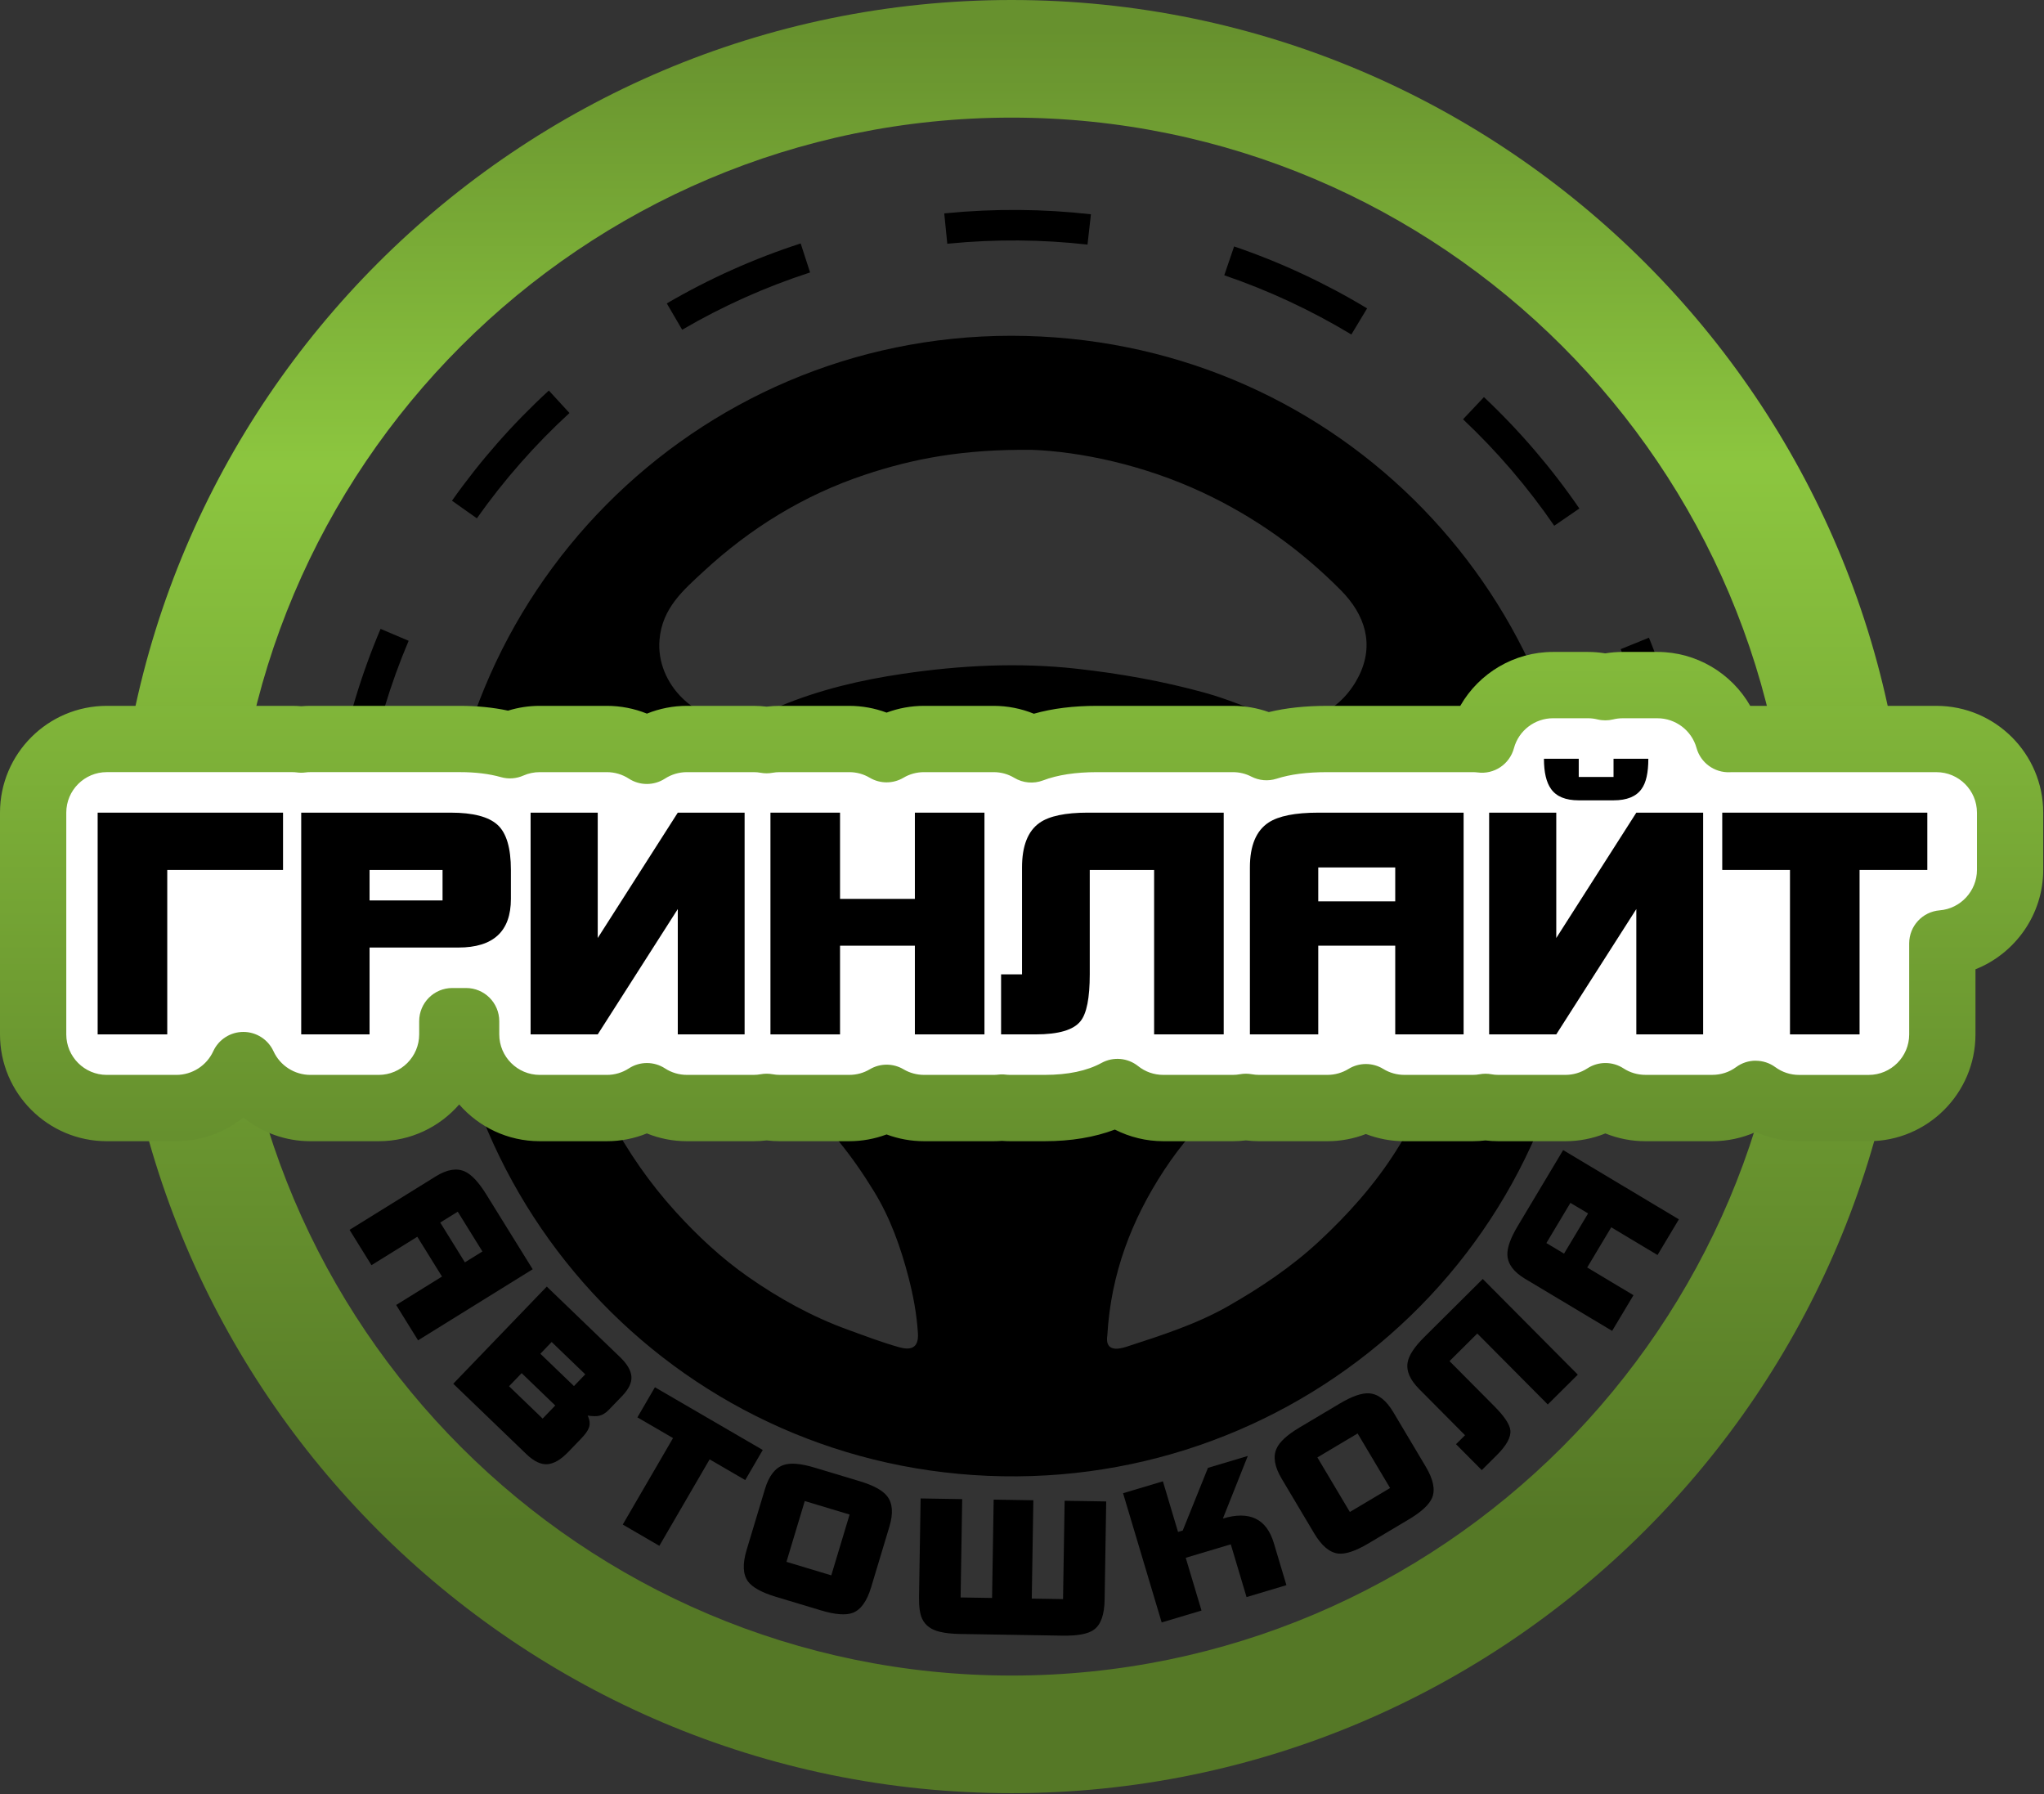 <?xml version="1.0" encoding="UTF-8"?> <svg xmlns="http://www.w3.org/2000/svg" width="1055" height="926" viewBox="0 0 1055 926" fill="none"><rect x="0" y="0" width="1055" height="926" fill="#333333" stroke="none"/><g clip-path="url(#clip0_1159_4683)"><path d="M522.142 925.44C266.992 925.44 59.422 717.86 59.422 462.72C59.422 207.58 267.002 0 522.142 0C777.282 0 984.862 207.58 984.862 462.72C984.862 717.86 777.282 925.44 522.142 925.44ZM522.142 60.7C300.472 60.7 120.122 241.05 120.122 462.72C120.122 684.39 300.472 864.74 522.142 864.74C743.812 864.74 924.162 684.4 924.162 462.72C924.162 241.04 743.822 60.7 522.142 60.7Z" fill="url(#paint0_linear_1159_4683)"></path><path d="M215.782 691.729L204.472 673.489L228.132 658.819L215.392 638.279L191.732 652.949L180.422 634.709L224.952 607.099C230.762 603.499 235.792 602.679 240.042 604.649C243.452 606.239 247.062 610.109 250.892 616.269L274.942 655.049L215.782 691.729ZM239.962 651.479L249.002 645.879L236.262 625.339L227.222 630.949L239.962 651.489V651.479Z" fill="black"></path><path d="M293.205 749.442C289.455 753.342 285.885 755.412 282.525 755.662C279.155 755.912 275.545 754.182 271.695 750.472L233.945 714.132L282.215 663.992L320.105 700.462C323.725 703.952 325.655 707.262 325.905 710.402C326.145 713.542 324.545 716.902 321.105 720.472L314.265 727.572C312.655 729.242 310.985 730.282 309.265 730.672C307.905 730.972 305.915 730.942 303.315 730.582C304.455 732.932 304.655 735.042 303.915 736.932C303.395 738.402 302.105 740.202 300.055 742.342L293.215 749.442H293.205ZM280.085 732.122L286.585 725.362L269.245 708.672L262.745 715.432L280.085 732.122ZM296.245 715.342L302.075 709.282L284.735 692.592L278.905 698.652L296.245 715.342Z" fill="black"></path><path d="M384.66 763.859L366.27 753.169L340.32 797.789L321.43 786.809L347.38 742.179L328.99 731.489L338.03 715.949L393.69 748.319L384.65 763.859H384.66Z" fill="black"></path><path d="M449.618 819.212C447.448 826.412 444.288 830.802 440.118 832.382C436.498 833.732 430.998 833.292 423.628 831.072L400.488 824.102C393.118 821.882 388.288 819.212 386.018 816.092C383.428 812.472 383.208 807.062 385.378 799.862L394.828 768.482C396.888 761.632 400.118 757.492 404.508 756.052C408.088 754.842 413.438 755.312 420.568 757.462L443.708 764.432C450.838 766.582 455.558 769.152 457.868 772.132C460.728 775.752 461.128 780.992 459.068 787.842L449.618 819.222V819.212ZM429.068 813.022L438.518 781.642L415.378 774.672L405.928 806.052L429.068 813.022Z" fill="black"></path><path d="M570.143 825.642C570.023 833.312 568.203 838.442 564.693 841.022C561.773 843.232 556.333 844.272 548.373 844.142L495.503 843.282C491.393 843.212 487.903 842.842 485.033 842.142C480.623 841.102 477.613 838.892 475.993 835.512C474.813 833.042 474.263 829.232 474.353 824.082L475.173 773.332L496.633 773.682L495.813 824.432L512.053 824.692L512.873 773.942L533.363 774.272L532.543 825.022L548.683 825.282L549.503 774.532L570.963 774.882L570.143 825.632V825.642Z" fill="black"></path><path d="M663.964 818.092L643.404 824.242L635.264 797.012L612.014 803.962L620.154 831.192L599.594 837.332L579.664 770.642L600.224 764.492L608.034 790.612L610.464 789.892L623.484 757.552L644.044 751.402L631.194 783.692C644.964 779.582 653.734 783.822 657.494 796.412L663.974 818.082L663.964 818.092Z" fill="black"></path><path d="M735.93 756.979C739.77 763.439 740.87 768.74 739.23 772.88C737.78 776.46 733.74 780.22 727.13 784.16L706.36 796.52C699.74 800.46 694.52 802.21 690.68 801.78C686.26 801.25 682.12 797.75 678.28 791.3L661.52 763.14C657.86 756.99 656.98 751.819 658.88 747.609C660.41 744.149 664.36 740.519 670.76 736.709L691.53 724.349C697.92 720.539 703.01 718.799 706.77 719.099C711.37 719.439 715.51 722.679 719.16 728.819L735.93 756.979ZM717.49 767.959L700.73 739.8L679.96 752.16L696.72 780.319L717.49 767.959Z" fill="black"></path><path d="M814.381 709.44L798.881 724.84L762.491 688.22L748.161 702.46L771.261 725.71C776.491 730.97 779.251 735.12 779.561 738.18C779.961 741.69 777.601 745.99 772.481 751.08L764.801 758.71L751.511 745.34L756.171 740.71L732.521 716.91C727.751 712.11 725.761 707.5 726.551 703.08C727.201 699.44 730.041 695.12 735.071 690.12L765.311 660.07L814.371 709.44H814.381Z" fill="black"></path><path d="M866.543 629.281L855.523 647.701L831.633 633.401L819.223 654.141L843.113 668.441L832.093 686.861L787.133 659.961C781.273 656.451 778.243 652.361 778.033 647.681C777.873 643.921 779.663 638.931 783.383 632.711L806.813 593.551L866.543 629.291V629.281ZM819.683 626.251L810.563 620.791L798.153 641.531L807.273 646.991L819.683 626.251Z" fill="black"></path><path d="M856.4 404.591C852.27 380.741 845.57 357.342 836.51 335.032L851.09 329.102C860.58 352.442 867.59 376.942 871.91 401.902L856.41 404.591H856.4ZM189.97 399.971L174.5 397.061C179.17 372.241 186.54 347.851 196.43 324.561L210.92 330.711C201.48 352.961 194.43 376.271 189.97 399.971ZM802.21 271.331C788.57 251.451 772.73 232.972 755.14 216.392L765.93 204.941C784.34 222.291 800.91 241.631 815.18 262.431L802.2 271.341L802.21 271.331ZM246.13 267.492L233.28 258.412C247.86 237.772 264.68 218.641 283.28 201.561L293.93 213.152C276.15 229.482 260.08 247.762 246.14 267.492H246.13ZM697.5 172.632C676.79 160.142 654.72 149.861 631.9 142.071L636.98 127.181C660.86 135.321 683.96 146.082 705.63 159.152L697.5 172.632ZM352.1 170.181L344.16 156.591C365.98 143.841 389.23 133.422 413.27 125.642L418.12 140.612C395.16 148.052 372.95 157.991 352.1 170.181ZM561.3 126.232C537.81 123.572 513.72 123.391 489.97 125.701L488.94 125.802L487.37 110.142L488.46 110.032C513.28 107.612 538.5 107.801 563.08 110.591L561.31 126.232H561.3Z" fill="black"></path><path d="M521.954 173.289C686.684 173.419 812.524 303.639 817.034 456.949C822.144 630.469 685.484 760.709 525.064 761.929C360.774 763.179 229.664 632.299 227.954 469.989C226.224 306.939 358.274 173.339 521.954 173.289ZM532.944 232.169C496.834 231.749 471.094 236.779 446.174 245.099C414.984 255.519 387.344 272.509 363.214 294.839C352.704 304.569 341.744 313.829 340.394 330.259C338.484 353.349 359.954 373.269 380.874 371.439C388.744 370.749 395.774 367.289 402.634 364.429C423.064 355.909 444.534 350.899 465.974 347.739C495.574 343.379 525.604 341.789 555.744 345.129C578.194 347.619 600.214 351.539 621.944 357.539C633.404 360.699 644.264 365.399 655.394 369.409C675.954 376.809 693.454 364.949 701.454 348.709C709.354 332.649 704.714 317.369 692.074 304.619C671.274 283.629 647.614 266.769 620.814 254.209C589.914 239.729 557.294 233.119 532.944 232.169ZM304.334 523.459C302.234 526.499 293.484 519.419 296.044 529.189C300.414 545.839 306.784 561.739 314.864 576.999C324.164 594.559 335.394 610.689 348.734 625.379C360.094 637.889 372.514 649.459 386.284 659.069C402.134 670.119 419.154 679.569 437.494 686.199C446.304 689.389 455.074 692.779 464.084 695.289C469.394 696.769 474.304 696.339 473.784 688.109C473.154 678.139 471.324 668.319 468.834 658.849C464.824 643.559 459.514 628.559 451.124 614.889C439.994 596.739 427.234 580.139 410.544 566.499C393.594 552.649 375.134 542.129 354.514 534.789C338.274 529.009 321.524 526.379 304.324 523.479L304.334 523.459ZM571.564 688.969C570.174 697.309 576.504 696.649 581.264 695.099C599.304 689.209 617.474 683.489 634.074 673.989C650.754 664.459 666.614 653.819 680.764 640.699C695.844 626.709 709.514 611.369 720.454 594.119C732.704 574.779 741.954 553.819 748.804 531.809C750.914 525.029 749.134 523.629 743.004 523.969C716.534 525.449 691.224 532.169 667.824 544.089C640.544 557.999 617.984 577.869 600.964 603.759C583.994 629.569 573.394 657.439 571.554 688.969H571.564ZM580.414 467.599C583.164 435.769 551.354 408.589 522.894 408.579C489.204 408.559 462.864 438.259 463.514 468.099C464.154 497.659 488.514 525.059 521.754 525.609C554.574 526.159 582.364 497.809 580.424 467.609L580.414 467.599Z" fill="black"></path><path d="M521.736 567.081C576.671 567.081 621.206 522.546 621.206 467.611C621.206 412.675 576.671 368.141 521.736 368.141C466.8 368.141 422.266 412.675 422.266 467.611C422.266 522.546 466.8 567.081 521.736 567.081Z" fill="white"></path><path d="M1037.49 419.409V448.959C1037.49 468.939 1022.1 485.299 1002.52 486.859V533.839C1002.52 554.819 985.509 571.849 964.509 571.849H928.589C920.229 571.849 912.469 569.129 906.199 564.529C899.929 569.129 892.169 571.849 883.769 571.849H849.289C841.669 571.849 834.559 569.609 828.609 565.729C822.569 569.659 815.399 571.849 807.969 571.849H773.319C771.079 571.849 768.849 571.659 766.719 571.259C764.589 571.659 762.369 571.849 760.119 571.849H724.829C717.549 571.849 710.749 569.799 704.969 566.239C699.189 569.789 692.389 571.849 685.109 571.849H649.829C647.509 571.849 645.249 571.639 643.059 571.239C640.869 571.639 638.609 571.849 636.309 571.849H600.389C591.439 571.849 583.229 568.749 576.729 563.579C566.689 569.069 554.149 571.849 539.189 571.849H521.399C519.959 571.849 518.529 571.769 517.119 571.599C515.709 571.769 514.269 571.849 512.819 571.849H476.899C469.849 571.849 463.229 569.929 457.589 566.589C451.929 569.939 445.329 571.849 438.279 571.849H402.359C400.079 571.849 397.839 571.639 395.669 571.239C393.499 571.639 391.279 571.849 388.999 571.849H354.519C346.899 571.849 339.809 569.609 333.859 565.729C327.799 569.659 320.649 571.849 313.199 571.849H278.549C257.549 571.849 240.539 554.819 240.539 533.839V527.019H233.429V533.839C233.429 554.819 216.419 571.849 195.419 571.849H160.139C144.799 571.849 131.589 562.759 125.589 549.669C119.569 562.769 106.359 571.849 91.019 571.849H55.119C34.119 571.849 17.109 554.819 17.109 533.839V419.399C17.109 398.399 34.119 381.389 55.119 381.389H150.799C152.399 381.389 153.949 381.489 155.489 381.689C157.029 381.479 158.589 381.389 160.169 381.389H237.409C247.029 381.389 255.619 382.469 263.219 384.619C267.909 382.549 273.099 381.389 278.579 381.389H313.229C320.849 381.389 327.939 383.629 333.889 387.489C339.949 383.569 347.099 381.389 354.549 381.389H389.029C391.309 381.389 393.529 381.599 395.699 381.999C397.869 381.599 400.109 381.389 402.389 381.389H438.309C445.359 381.389 451.959 383.309 457.619 386.649C463.259 383.299 469.879 381.389 476.929 381.389H512.849C519.979 381.389 526.629 383.349 532.329 386.769C541.799 383.159 553.009 381.389 566.239 381.389H636.329C642.579 381.389 648.489 382.909 653.699 385.589C662.579 382.739 672.879 381.389 685.119 381.389H760.139C761.759 381.389 763.329 381.489 764.889 381.689C769.239 365.499 784.049 353.559 801.609 353.559H819.569C822.669 353.559 825.669 353.939 828.559 354.639C831.429 353.939 834.429 353.559 837.529 353.559H855.489C872.959 353.559 887.689 365.359 892.129 381.419C892.619 381.399 893.139 381.379 893.629 381.379H999.479C1020.46 381.379 1037.49 398.389 1037.49 419.389V419.409Z" fill="white"></path><path d="M964.51 588.967H928.59C920.77 588.967 913.18 587.347 906.2 584.227C899.21 587.347 891.61 588.967 883.77 588.967H849.29C842.14 588.967 835.13 587.597 828.61 584.957C822.09 587.597 815.1 588.967 807.97 588.967H773.32C771.09 588.967 768.88 588.837 766.73 588.567C764.58 588.827 762.37 588.967 760.14 588.967H724.84C718.01 588.967 711.28 587.707 704.98 585.267C698.68 587.707 691.95 588.967 685.12 588.967H649.85C647.59 588.967 645.32 588.827 643.08 588.547C640.85 588.827 638.59 588.967 636.33 588.967H600.41C591.71 588.967 583.13 586.877 575.43 582.967C564.87 586.957 552.73 588.967 539.21 588.967H521.42C519.97 588.967 518.54 588.907 517.14 588.797C515.74 588.907 514.31 588.967 512.85 588.967H476.93C470.3 588.967 463.75 587.777 457.61 585.477C451.47 587.767 444.93 588.967 438.31 588.967H402.39C400.16 588.967 397.92 588.827 395.7 588.557C393.49 588.827 391.25 588.967 389.03 588.967H354.55C347.4 588.967 340.4 587.597 333.88 584.947C327.35 587.597 320.36 588.967 313.23 588.967H278.58C262.01 588.967 247.13 581.617 237.01 570.007C226.9 581.617 212.01 588.967 195.44 588.967H160.16C147.37 588.967 135.22 584.497 125.6 576.747C115.97 584.497 103.82 588.967 91.04 588.967H55.12C24.73 588.967 0 564.237 0 533.847V419.407C0 389.017 24.73 364.287 55.12 364.287H150.8C152.42 364.287 153.97 364.357 155.5 364.487C157.03 364.357 158.59 364.287 160.17 364.287H237.41C246.28 364.287 254.59 365.117 262.22 366.757C267.5 365.117 272.98 364.287 278.58 364.287H313.23C320.37 364.287 327.37 365.657 333.9 368.297C340.43 365.657 347.43 364.287 354.55 364.287H389.03C391.26 364.287 393.49 364.427 395.7 364.697C397.91 364.427 400.15 364.287 402.39 364.287H438.31C444.93 364.287 451.47 365.477 457.61 367.777C463.75 365.477 470.29 364.287 476.93 364.287H512.85C520.01 364.287 527.06 365.677 533.62 368.347C543.26 365.617 554.01 364.287 566.24 364.287H636.33C642.65 364.287 648.95 365.387 654.89 367.507C663.82 365.347 673.77 364.287 685.12 364.287H753.71C763.35 347.407 781.5 336.457 801.61 336.457H819.57C822.57 336.457 825.58 336.707 828.55 337.197C831.51 336.707 834.52 336.457 837.53 336.457H855.49C875.55 336.457 893.73 347.417 903.37 364.287H999.48C1029.87 364.287 1054.6 389.017 1054.6 419.407V448.957C1054.6 471.967 1040.13 492.107 1019.63 500.247V533.837C1019.63 564.227 994.9 588.957 964.51 588.957V588.967ZM906.2 547.437C909.75 547.437 913.31 548.537 916.32 550.747C919.89 553.367 924.13 554.757 928.59 554.757H964.51C976.04 554.757 985.42 545.377 985.42 533.847V486.867C985.42 477.947 992.27 470.527 1001.17 469.817C1011.95 468.957 1020.4 459.797 1020.4 448.967V419.417C1020.4 407.887 1011.02 398.507 999.49 398.507H893.64C893.37 398.507 893.09 398.517 892.81 398.537C884.88 398.847 877.77 393.657 875.65 386.007C873.15 376.987 864.86 370.687 855.49 370.687H837.53C835.88 370.687 834.23 370.887 832.63 371.277C829.97 371.927 827.18 371.937 824.51 371.277C822.88 370.877 821.22 370.677 819.57 370.677H801.61C792.16 370.677 783.86 377.037 781.41 386.137C779.18 394.437 771.15 399.807 762.62 398.647C761.86 398.547 761.04 398.497 760.14 398.497H685.12C674.58 398.497 666.02 399.607 658.93 401.877C654.61 403.267 649.91 402.877 645.87 400.797C642.9 399.267 639.69 398.497 636.32 398.497H566.23C555.18 398.497 545.82 399.927 538.42 402.747C533.51 404.617 528.02 404.137 523.52 401.437C520.27 399.487 516.67 398.497 512.84 398.497H476.92C473.17 398.497 469.5 399.487 466.33 401.377C460.96 404.557 454.28 404.567 448.91 401.387C445.67 399.467 442.1 398.497 438.3 398.497H402.38C401.17 398.497 399.96 398.607 398.79 398.817C396.74 399.197 394.64 399.197 392.59 398.817C391.42 398.597 390.22 398.497 389.02 398.497H354.54C350.5 398.497 346.57 399.657 343.16 401.867C337.5 405.517 330.22 405.517 324.57 401.847C321.2 399.657 317.27 398.497 313.22 398.497H278.57C275.63 398.497 272.79 399.097 270.12 400.267C266.48 401.877 262.39 402.167 258.57 401.077C252.49 399.357 245.37 398.487 237.41 398.487H160.17C159.32 398.487 158.52 398.537 157.79 398.637C156.26 398.847 154.72 398.847 153.19 398.637C152.45 398.537 151.67 398.487 150.79 398.487H55.12C43.59 398.487 34.21 407.867 34.21 419.397V533.837C34.21 545.367 43.59 554.747 55.12 554.747H91.04C99.19 554.747 106.66 549.947 110.07 542.527C112.86 536.457 118.93 532.567 125.61 532.567H125.62C132.3 532.567 138.37 536.467 141.16 542.537C144.56 549.957 152.02 554.747 160.17 554.747H195.45C206.98 554.747 216.36 545.367 216.36 533.837V527.017C216.36 517.567 224.02 509.907 233.47 509.907H240.58C250.03 509.907 257.69 517.567 257.69 527.017V533.837C257.69 545.367 267.07 554.747 278.6 554.747H313.25C317.28 554.747 321.21 553.587 324.6 551.377C330.27 547.697 337.58 547.707 343.25 551.397C346.61 553.587 350.52 554.737 354.57 554.737H389.05C390.25 554.737 391.45 554.627 392.62 554.407C394.67 554.037 396.77 554.037 398.82 554.407C399.99 554.627 401.2 554.737 402.41 554.737H438.33C442.13 554.737 445.7 553.767 448.94 551.847C454.31 548.667 460.99 548.677 466.36 551.857C469.53 553.737 473.19 554.737 476.95 554.737H512.87C513.68 554.737 514.44 554.697 515.1 554.617C516.47 554.447 517.85 554.447 519.22 554.617C519.89 554.697 520.63 554.737 521.44 554.737H539.23C551.21 554.737 561.08 552.657 568.55 548.567C574.59 545.257 582.02 545.897 587.41 550.187C591.15 553.167 595.65 554.737 600.42 554.737H636.34C637.58 554.737 638.81 554.627 640.01 554.407C642.04 554.037 644.12 554.037 646.16 554.407C647.36 554.627 648.61 554.737 649.86 554.737H685.13C688.99 554.737 692.76 553.677 696.03 551.667C701.53 548.287 708.46 548.287 713.96 551.667C717.22 553.677 720.99 554.737 724.86 554.737H760.16C761.39 554.737 762.55 554.637 763.6 554.437C765.68 554.047 767.82 554.047 769.9 554.437C770.95 554.637 772.11 554.737 773.34 554.737H807.99C812.02 554.737 815.93 553.577 819.3 551.387C824.98 547.687 832.3 547.697 837.97 551.387C841.33 553.577 845.25 554.727 849.31 554.727H883.79C888.27 554.727 892.53 553.347 896.1 550.717C899.11 548.507 902.66 547.407 906.22 547.407L906.2 547.437Z" fill="url(#paint1_linear_1159_4683)"></path><path d="M146.086 448.966H86.326V533.836H50.406V419.406H146.086V448.966Z" fill="black"></path><path d="M263.699 463.906C263.699 480.646 254.669 489.016 236.619 489.016H190.749V533.836H155.469V419.406H232.709C244.149 419.406 252.179 421.496 256.789 425.686C261.399 429.876 263.699 437.636 263.699 448.966V463.906ZM228.419 464.696V448.966H190.749V464.696H228.419Z" fill="black"></path><path d="M384.327 533.836H349.837V469.156L308.517 533.836H273.867V419.406H308.517V484.096L349.837 419.406H384.327V533.836Z" fill="black"></path><path d="M508.124 533.836H472.204V488.066H433.584V533.836H397.664V419.406H433.584V463.906H472.204V419.406H508.124V533.836Z" fill="black"></path><path d="M631.613 533.838H595.693V448.968H562.473V502.848C562.473 515.038 560.883 523.088 557.703 527.008C554.103 531.568 546.363 533.838 534.503 533.838H516.703V502.848H527.513V447.698C527.513 436.568 530.533 428.888 536.573 424.648C541.553 421.148 549.873 419.398 561.523 419.398H631.613V533.828V533.838Z" fill="black"></path><path d="M755.423 533.836H720.143V488.066H680.413V533.836H645.133V447.696C645.133 436.466 648.343 428.726 654.783 424.496C659.953 421.106 668.493 419.406 680.413 419.406H755.433V533.836H755.423ZM720.143 465.176V447.696H680.413V465.176H720.143Z" fill="black"></path><path d="M879.069 533.838H844.579V469.158L803.259 533.838H768.609V419.408H803.259V484.098L844.579 419.408H879.069V533.838ZM850.779 391.598C850.779 398.808 849.609 403.998 847.279 407.168C844.519 411.088 839.699 413.048 832.819 413.048H814.859C808.079 413.048 803.309 411.088 800.559 407.168C798.119 403.778 796.899 398.588 796.899 391.598H814.859V400.978H832.819V391.598H850.779Z" fill="black"></path><path d="M994.77 448.966H959.81V533.836H923.89V448.966H888.93V419.406H994.78V448.966H994.77Z" fill="black"></path></g><defs><linearGradient id="paint0_linear_1159_4683" x1="522.142" y1="15.28" x2="522.142" y2="787.01" gradientUnits="userSpaceOnUse"><stop stop-color="#67912E"></stop><stop offset="0.29" stop-color="#8CC63F"></stop><stop offset="1" stop-color="#557826"></stop></linearGradient><linearGradient id="paint1_linear_1159_4683" x1="527.3" y1="76.877" x2="527.3" y2="729.277" gradientUnits="userSpaceOnUse"><stop stop-color="#67912E"></stop><stop offset="0.29" stop-color="#8CC63F"></stop><stop offset="1" stop-color="#557826"></stop></linearGradient><clipPath id="clip0_1159_4683"><rect width="1054.6" height="925.45" fill="white"></rect></clipPath></defs></svg> 